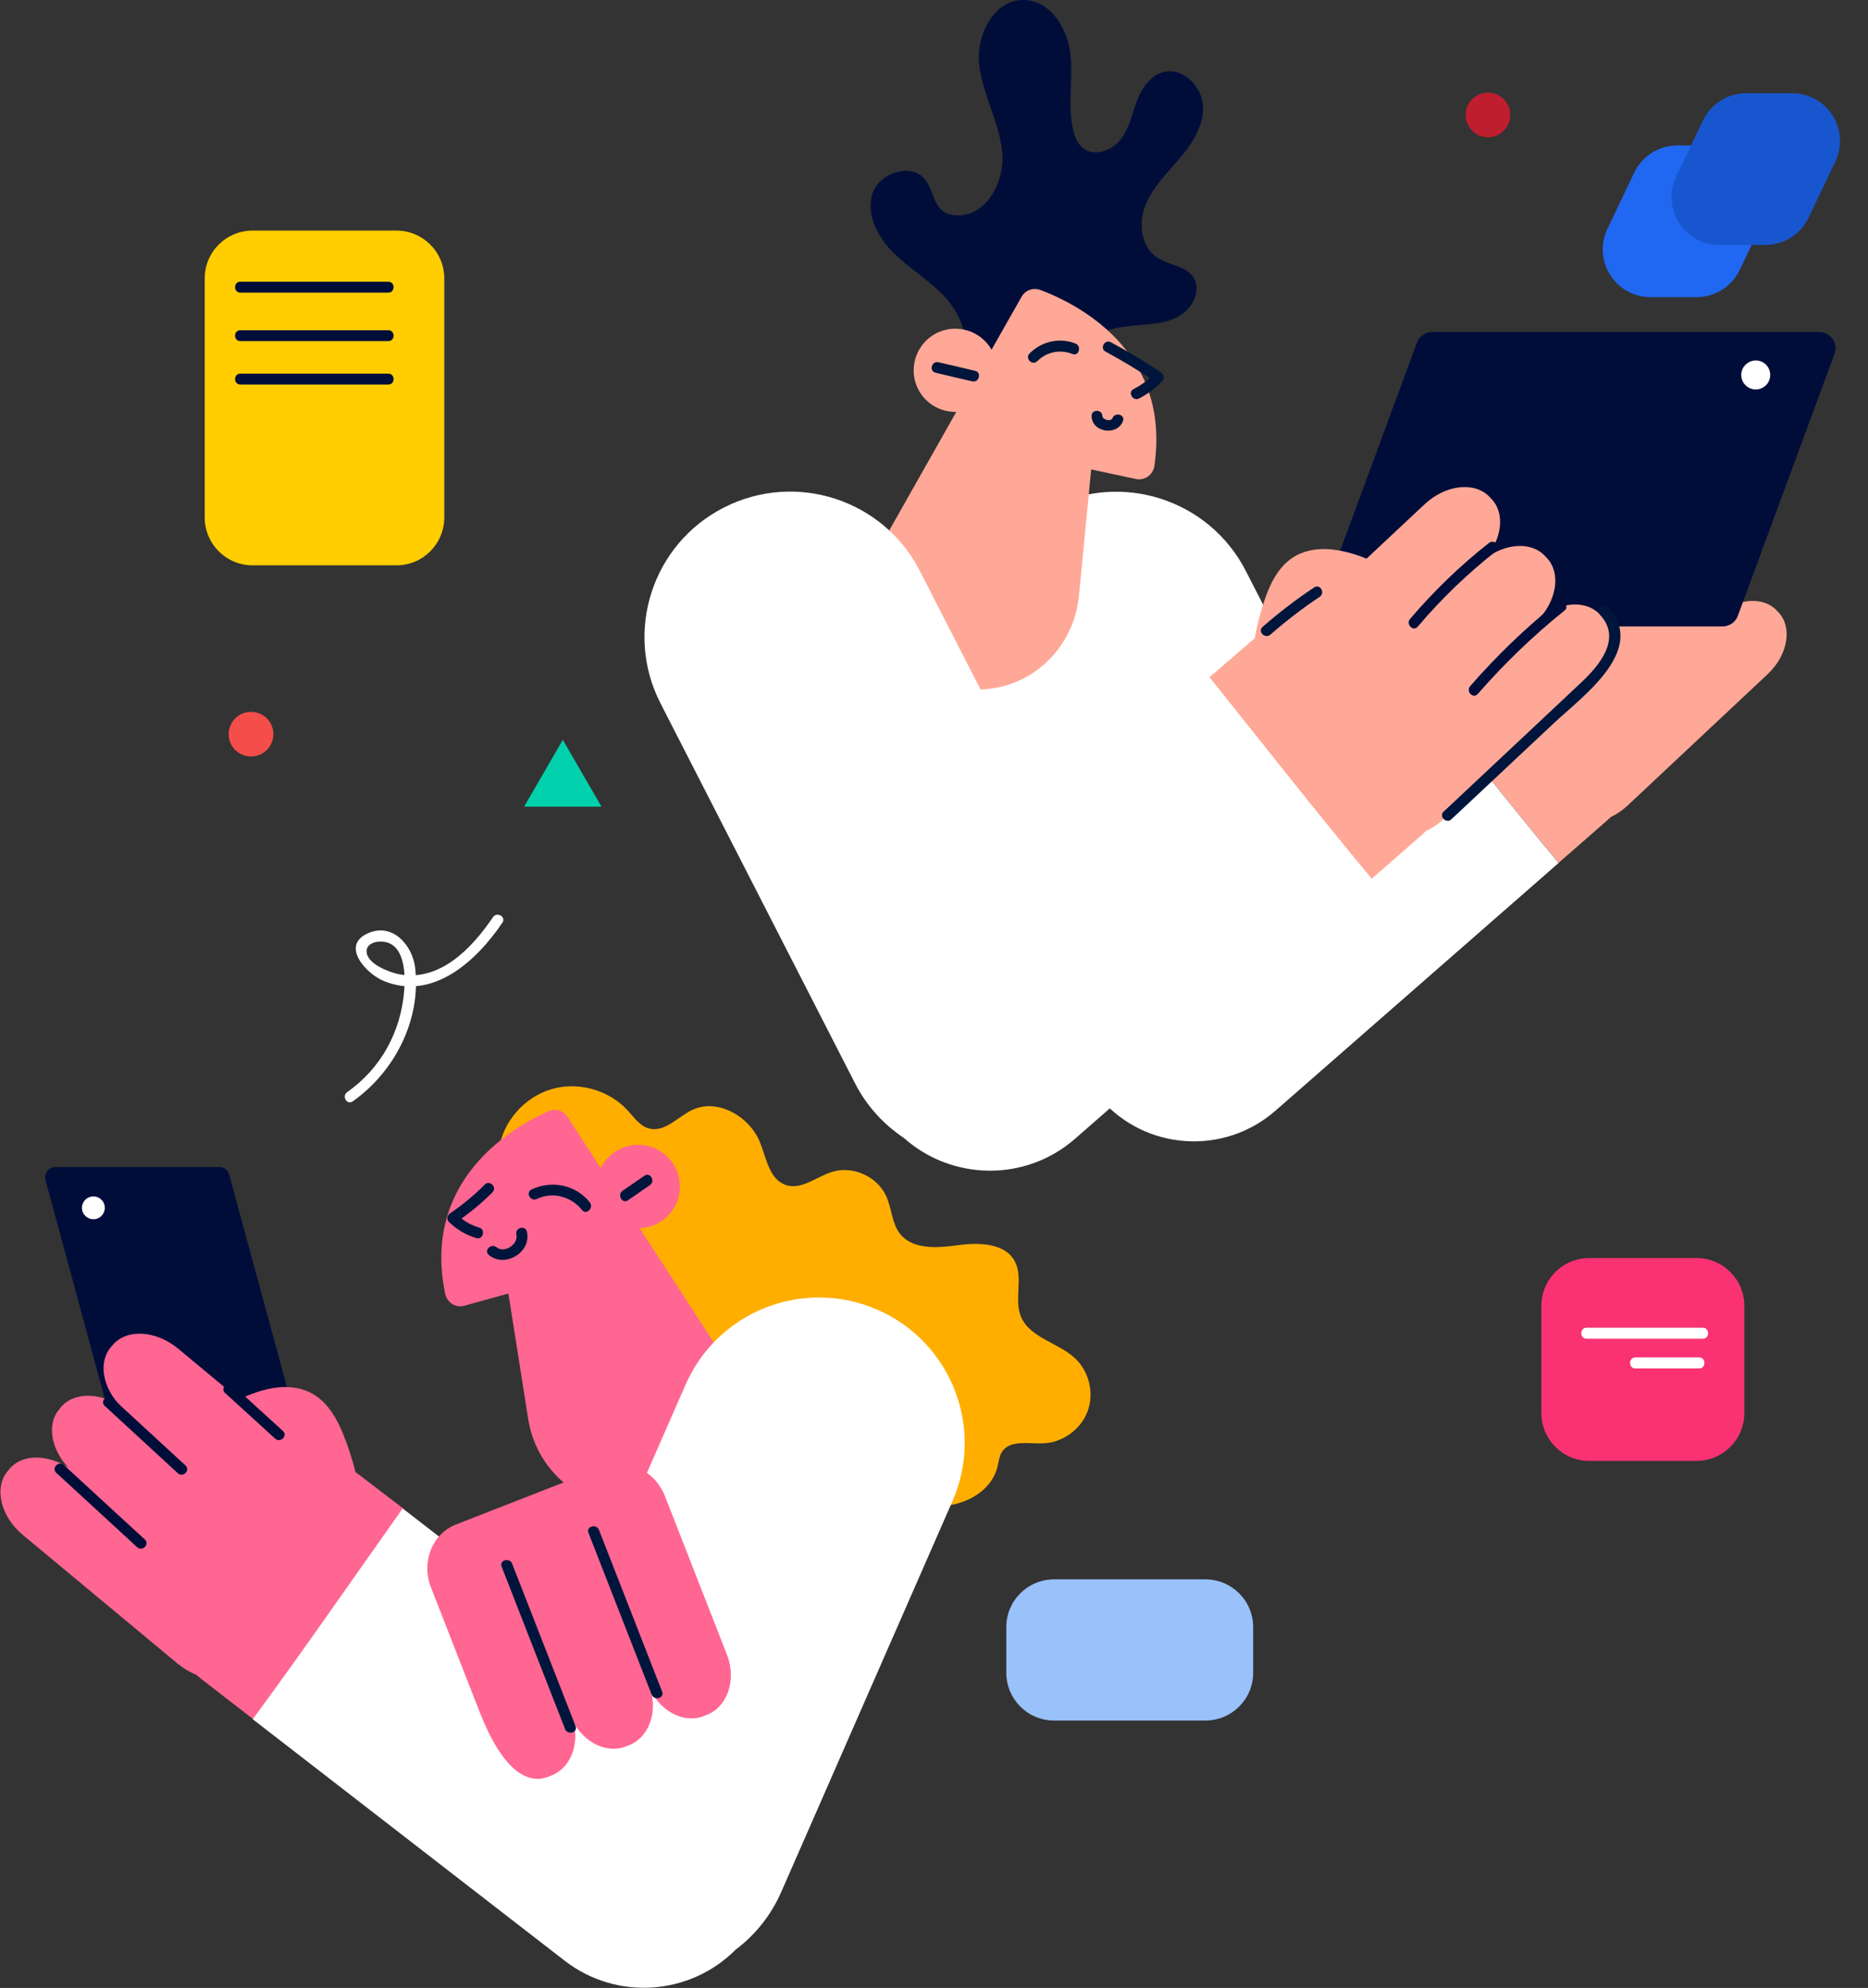 <svg width="469" height="499" viewBox="0 0 469 499" fill="none" xmlns="http://www.w3.org/2000/svg">
<rect x="0" y="0" width="469" height="499" fill="#333333" stroke="none"/>
<g clip-path="url(#clip0_635_5134)">
<path d="M125.207 288.71C126.175 281.742 131.452 275.573 138.199 273.473C144.911 271.372 152.76 273.506 157.536 278.674C159.172 280.441 160.642 282.675 162.979 283.275C166.887 284.309 170.16 280.341 173.8 278.607C180.179 275.607 188.161 280.208 190.799 286.71C192.436 290.744 193.137 296.045 197.279 297.446C201.219 298.78 204.993 295.345 208.968 294.145C214.144 292.545 220.323 295.345 222.527 300.313C223.896 303.347 223.896 307.015 225.934 309.649C229.14 313.784 235.418 313.25 240.595 312.55C245.772 311.85 252.251 311.983 254.756 316.551C256.993 320.685 254.555 326.02 256.292 330.388C258.463 335.823 265.643 336.956 269.918 340.957C273.458 344.258 274.761 349.727 273.057 354.261C271.387 358.796 266.812 362.097 261.969 362.297C258.195 362.463 253.386 361.33 251.483 364.564C250.881 365.597 250.748 366.864 250.481 368.031C248.711 375.533 239.459 379.368 231.945 377.601C224.431 375.834 218.519 370.065 213.743 363.997C211.773 361.496 209.869 358.862 207.264 357.062C202.789 353.928 196.945 353.628 191.467 353.494C184.521 353.294 177.407 353.127 170.895 350.66C158.404 345.925 150.522 333.856 143.509 322.519C137.664 313.083 131.82 303.648 125.975 294.212L125.207 288.71Z" fill="#FFAE00"/>
<path d="M73.608 366.565H32.496C31.327 366.565 30.291 365.798 29.991 364.664L11.422 296.213C10.988 294.579 12.223 292.945 13.927 292.945H55.039C56.208 292.945 57.243 293.712 57.544 294.846L76.146 363.264C76.547 364.931 75.311 366.565 73.608 366.565Z" fill="#000D39"/>
<path d="M90.34 370.332C89.973 370.066 89.605 369.799 89.271 369.532C88.47 366.398 87.501 363.33 86.299 360.33C84.696 356.295 82.458 352.261 78.751 350.027C73.141 346.659 66.094 348.36 60.049 351.261L44.719 338.524C39.142 333.889 31.728 333.489 28.254 337.657L27.787 338.224C24.581 342.058 25.816 348.527 30.459 353.128C25.082 349.427 18.502 349.393 15.296 353.228L14.829 353.795C11.689 357.562 12.825 363.831 17.2 368.432C11.89 364.964 5.511 364.964 2.371 368.732L1.904 369.299C-1.57 373.467 0.167 380.668 5.744 385.303L44.653 417.645C46.089 418.812 47.625 419.746 49.194 420.346C49.662 420.746 50.163 421.146 50.664 421.546L63.589 431.549C76.514 413.977 88.77 396.206 101.228 378.635L90.34 370.332Z" fill="#FF6692"/>
<path d="M179.912 338.057L160.608 308.283C163.981 308.149 167.221 306.416 169.125 303.348C172.164 298.447 170.661 292.012 165.751 288.944C160.842 285.91 154.396 287.411 151.324 292.312C151.157 292.612 150.99 292.912 150.823 293.212L142.507 280.375C141.472 278.775 139.434 278.175 137.698 278.942C129.081 282.743 105.77 295.946 111.781 324.787C112.249 326.988 114.453 328.355 116.59 327.755L127.645 324.687L132.621 356.229C134.491 368.132 144.31 377.435 156.367 378.135C156.935 378.168 157.502 378.201 158.07 378.201C178.71 378.468 191.1 355.329 179.912 338.057Z" fill="#FF6692"/>
<path d="M362.195 159.776C362.529 159.509 362.863 159.209 363.197 158.943C363.798 155.908 364.533 152.941 365.501 150.007C366.804 146.072 368.708 142.105 372.114 139.737C377.257 136.203 384.07 137.437 390.015 139.837L403.908 126.801C408.951 122.066 415.998 121.266 419.538 125.033L420.039 125.567C423.312 129.035 422.511 135.27 418.369 139.937C423.279 136.103 429.558 135.67 432.831 139.171L433.332 139.704C436.538 143.105 435.836 149.14 431.895 153.774C436.771 150.14 442.85 149.807 446.056 153.208L446.557 153.741C450.097 157.509 448.861 164.477 443.818 169.212L408.584 202.254C407.282 203.454 405.879 204.421 404.409 205.088C403.975 205.522 403.541 205.922 403.073 206.322L391.318 216.591C377.992 200.587 365.301 184.383 352.443 168.312L362.195 159.776Z" fill="#FFA897"/>
<path d="M220.289 328.755C201.787 320.686 180.212 329.088 172.13 347.56L143.976 411.81L101.094 378.635C88.637 396.239 76.38 413.977 63.455 431.549L141.772 492.165C154.864 502.301 173.299 500.867 184.688 489.398C189.53 485.763 193.538 480.862 196.143 474.927L239.125 376.834C247.241 358.362 238.791 336.857 220.289 328.755Z" fill="white"/>
<path d="M432.463 157.242H335.377C332.505 157.242 330.501 154.375 331.503 151.707L355.749 86.023C356.35 84.389 357.887 83.322 359.623 83.322H456.71C459.582 83.322 461.586 86.19 460.584 88.857L436.337 154.541C435.77 156.175 434.2 157.242 432.463 157.242Z" fill="#000D39"/>
<path d="M352.41 168.345L333.907 184.549L312.8 143.338C303.616 125.367 281.574 118.265 263.606 127.434C245.605 136.603 238.491 158.609 247.675 176.547L277.232 234.296C266.344 245.766 265.777 263.837 276.43 275.941C287.719 288.811 307.29 290.078 320.181 278.841L391.318 216.625C377.992 200.62 365.301 184.383 352.41 168.345Z" fill="white"/>
<path d="M313.969 161.11C314.303 160.81 314.671 160.543 315.004 160.243C315.606 157.076 316.374 153.942 317.409 150.874C318.778 146.773 320.749 142.605 324.322 140.138C329.699 136.437 336.88 137.704 343.092 140.238L357.653 126.601C362.93 121.633 370.311 120.799 374.018 124.767L374.519 125.301C377.959 128.935 377.09 135.47 372.749 140.338C377.892 136.337 384.471 135.87 387.878 139.538L388.379 140.071C391.752 143.639 390.984 149.974 386.876 154.809C391.985 151.007 398.331 150.641 401.704 154.242L402.205 154.775C405.912 158.71 404.61 166.012 399.333 170.979L362.429 205.589C361.093 206.856 359.59 207.856 358.054 208.556C357.62 208.99 357.152 209.423 356.651 209.857L344.361 220.626C330.401 203.855 317.109 186.85 303.616 170.046L313.969 161.11Z" fill="#FFA897"/>
<path d="M401.704 154.308C407.282 160.243 401.571 167.045 396.962 171.346C392.82 175.247 388.646 179.148 384.504 183.049C377.157 189.951 369.81 196.853 362.462 203.721C361.193 204.922 363.097 206.855 364.399 205.655C373.016 197.586 381.632 189.484 390.249 181.415C397.329 174.78 413.727 163.044 403.675 152.374C402.439 151.107 400.502 153.041 401.704 154.308Z" fill="#00153B"/>
<path d="M241.864 87.89C243.133 82.722 240.128 77.354 236.253 73.52C232.379 69.719 227.57 66.851 223.796 62.917C220.022 58.982 217.384 53.347 219.154 48.346C220.957 43.312 228.772 40.811 232.212 44.979C234.25 47.446 234.25 51.314 236.921 53.114C237.823 53.714 238.959 54.014 240.061 54.048C247.776 54.448 252.451 45.345 251.616 37.91C250.781 30.475 246.673 23.606 245.838 16.171C245.004 8.769 249.646 -0.367 257.361 -4.31444e-05C263.907 0.333 268.048 7.269 268.749 13.604C269.45 19.905 268.014 26.374 269.417 32.575C269.818 34.343 270.519 36.143 271.989 37.243C274.861 39.377 279.236 37.777 281.373 35.009C283.511 32.242 284.212 28.674 285.414 25.407C286.65 22.139 288.854 18.772 292.361 18.038C297.237 16.971 301.846 21.906 302.046 26.74C302.247 31.575 299.341 36.01 296.202 39.744C293.029 43.478 289.389 47.013 287.585 51.514C285.782 56.015 286.416 61.95 290.591 64.684C293.396 66.518 297.337 66.684 299.375 69.252C302.08 72.653 299.308 77.887 295.333 79.755C291.359 81.622 286.717 81.355 282.342 81.989C274.694 83.089 267.714 86.99 262.27 92.258C259.197 95.259 256.125 98.893 251.783 99.46C247.442 99.993 242.833 94.425 246.072 91.591L241.864 87.89Z" fill="#000D39"/>
<path d="M222.627 134.269L240.094 103.394C236.721 103.461 233.381 101.927 231.311 98.993C227.971 94.292 229.106 87.757 233.815 84.423C238.524 81.088 245.07 82.222 248.41 86.923C248.61 87.19 248.777 87.49 248.944 87.79L256.492 74.487C257.427 72.82 259.431 72.119 261.201 72.786C270.018 76.087 294.098 87.824 289.823 116.998C289.489 119.199 287.385 120.699 285.181 120.232L273.959 117.832L270.887 149.607C269.718 161.61 260.5 171.479 248.51 172.88C247.942 172.946 247.375 173.013 246.807 173.046C226.234 174.547 212.474 152.207 222.627 134.269Z" fill="#FFA897"/>
<path d="M303.716 170.079L262.904 205.755L230.943 143.305C221.759 125.334 199.717 118.232 181.749 127.401C163.748 136.57 156.634 158.576 165.818 176.514L214.645 271.873C217.584 277.641 221.892 282.276 226.935 285.643C238.992 296.379 257.461 296.746 269.918 285.843L344.461 220.659C330.501 203.888 317.209 186.884 303.716 170.079Z" fill="white"/>
<path d="M114.486 382.668C108.508 385.002 105.703 392.071 108.208 398.473L120.364 429.581C126.209 444.552 132.488 448.019 137.698 445.985L138.432 445.685C143.175 443.852 145.446 438.083 144.01 432.348C146.848 437.55 152.426 440.217 157.168 438.383L157.903 438.083C162.746 436.216 165.017 430.248 163.414 424.413C166.186 429.814 171.897 432.649 176.739 430.748L177.474 430.448C182.684 428.414 184.955 421.612 182.517 415.344L166.954 375.567C164.449 369.165 157.569 365.864 151.624 368.165L114.486 382.668Z" fill="#FF6692"/>
<path d="M125.942 393.238C131.252 406.842 136.562 420.412 141.872 434.016C142.507 435.616 145.145 434.916 144.511 433.282C139.2 419.678 133.89 406.108 128.58 392.504C127.946 390.904 125.307 391.604 125.942 393.238Z" fill="#00153B"/>
<path d="M147.75 384.769C153.027 398.306 158.337 411.843 163.614 425.38C164.249 426.98 166.887 426.28 166.252 424.646C160.976 411.109 155.665 397.573 150.389 384.036C149.754 382.402 147.116 383.135 147.75 384.769Z" fill="#00153B"/>
<path d="M444.453 94.125C444.453 96.126 442.816 97.759 440.813 97.759C438.809 97.759 437.172 96.126 437.172 94.125C437.172 92.124 438.809 90.491 440.813 90.491C442.816 90.457 444.453 92.091 444.453 94.125Z" fill="white"/>
<path d="M26.317 303.181C26.317 304.748 25.048 306.048 23.445 306.048C21.875 306.048 20.573 304.781 20.573 303.181C20.573 301.614 21.842 300.313 23.445 300.313C25.048 300.313 26.317 301.614 26.317 303.181Z" fill="white"/>
<path d="M88.537 276.474C99.09 269.039 105.77 256.002 104.233 242.932C103.565 237.331 98.656 231.596 92.544 234.196C85.364 237.231 91.843 244.332 96.251 246.2C108.709 251.401 119.73 241.098 126.142 231.596C127.111 230.129 124.773 228.762 123.771 230.229C118.527 237.964 110.378 246.633 99.959 244.499C97.721 244.032 92.144 241.965 92.043 238.864C91.977 237.164 93.713 236.43 95.216 236.364C101.729 236.03 101.862 244.532 101.461 248.967C100.526 259.203 95.617 268.172 87.167 274.14C85.731 275.107 87.1 277.475 88.537 276.474Z" fill="white"/>
<path d="M141.304 185.716L131.586 202.487H151.023L141.304 185.716Z" fill="#00D1AC"/>
<path d="M436.794 67.762C434.801 71.932 430.59 74.587 425.968 74.587H414.414C405.59 74.587 399.784 65.383 403.584 57.419L410.3 43.342C412.292 39.168 416.505 36.51 421.131 36.51H432.697C441.525 36.51 447.331 45.721 443.523 53.685L436.794 67.762Z" fill="#2067F1"/>
<path d="M454.061 54.658C452.067 58.828 447.856 61.483 443.234 61.483H431.68C422.856 61.483 417.05 52.279 420.85 44.316L427.567 30.239C429.558 26.064 433.772 23.406 438.397 23.406H449.963C458.791 23.406 464.597 32.617 460.79 40.582L454.061 54.658Z" fill="#1856CF"/>
<path d="M99.547 57.882H63.399C56.771 57.882 51.399 63.254 51.399 69.882V129.904C51.399 136.532 56.771 141.904 63.399 141.904H99.547C106.175 141.904 111.547 136.532 111.547 129.904V69.882C111.547 63.254 106.175 57.882 99.547 57.882Z" fill="#FFCD00"/>
<path d="M302.637 396.439H264.652C258.024 396.439 252.652 401.812 252.652 408.439V419.882C252.652 426.51 258.024 431.882 264.652 431.882H302.637C309.265 431.882 314.637 426.51 314.637 419.882V408.439C314.637 401.812 309.265 396.439 302.637 396.439Z" fill="#99C1FA"/>
<path d="M68.632 184.283C68.632 187.384 66.127 189.885 63.021 189.885C59.915 189.885 57.41 187.384 57.41 184.283C57.41 181.182 59.915 178.682 63.021 178.682C66.127 178.682 68.632 181.182 68.632 184.283Z" fill="#F44D4A"/>
<path d="M379.045 30.148C379.757 27.137 377.889 24.12 374.874 23.409C371.858 22.698 368.836 24.562 368.124 27.573C367.412 30.584 369.279 33.601 372.295 34.312C375.311 35.023 378.333 33.158 379.045 30.148Z" fill="#BE1E2D"/>
<path d="M60.349 73.453C72.74 73.453 85.097 73.453 97.487 73.453C99.257 73.453 99.257 70.719 97.487 70.719C85.097 70.719 72.74 70.719 60.349 70.719C58.579 70.719 58.579 73.453 60.349 73.453Z" fill="#000D39"/>
<path d="M60.349 85.623C72.74 85.623 85.097 85.623 97.487 85.623C99.257 85.623 99.257 82.889 97.487 82.889C85.097 82.889 72.74 82.889 60.349 82.889C58.579 82.889 58.579 85.623 60.349 85.623Z" fill="#000D39"/>
<path d="M60.349 96.526C72.74 96.526 85.097 96.526 97.487 96.526C99.257 96.526 99.257 93.792 97.487 93.792C85.097 93.792 72.74 93.792 60.349 93.792C58.579 93.792 58.579 96.526 60.349 96.526Z" fill="#000D39"/>
<path d="M14.127 369.699C20.907 375.934 27.686 382.136 34.433 388.371C35.735 389.571 37.672 387.637 36.37 386.437C29.59 380.202 22.81 374 16.064 367.765C14.762 366.565 12.825 368.499 14.127 369.699Z" fill="#000D39"/>
<path d="M26.284 352.894C32.395 358.529 38.507 364.164 44.652 369.799C45.955 370.999 47.859 369.065 46.59 367.865C40.478 362.23 34.366 356.595 28.221 350.96C26.952 349.76 25.015 351.694 26.284 352.894Z" fill="#000D39"/>
<path d="M56.508 349.66C60.716 353.494 64.891 357.296 69.099 361.13C70.402 362.297 72.339 360.396 71.036 359.196C66.828 355.362 62.653 351.561 58.445 347.726C57.143 346.559 55.206 348.46 56.508 349.66Z" fill="#000D39"/>
<path d="M355.95 157.308C361.894 150.273 368.507 143.938 375.754 138.237C377.124 137.136 375.187 135.236 373.817 136.303C366.57 142.004 359.991 148.373 354.013 155.375C352.911 156.708 354.814 158.642 355.95 157.308Z" fill="#000D39"/>
<path d="M371.045 174.18C377.691 166.544 384.939 159.576 392.82 153.241C394.19 152.14 392.253 150.24 390.883 151.307C383.002 157.642 375.754 164.61 369.108 172.246C367.973 173.579 369.876 175.513 371.045 174.18Z" fill="#000D39"/>
<path d="M318.945 159.309C322.886 155.875 326.994 152.708 331.336 149.807C332.805 148.84 331.436 146.473 329.966 147.439C325.424 150.44 321.116 153.775 317.008 157.342C315.672 158.542 317.609 160.443 318.945 159.309Z" fill="#00153B"/>
<path d="M260.433 90.657C262.838 88.257 266.177 87.656 269.283 88.857C270.92 89.49 271.621 86.856 270.018 86.223C266.01 84.656 261.502 85.689 258.496 88.723C257.26 89.957 259.164 91.891 260.433 90.657Z" fill="#00153B"/>
<path d="M277.566 88.257C281.874 90.591 286.082 93.125 290.157 95.859C290.057 95.159 289.956 94.425 289.89 93.725C288.353 95.359 286.617 96.626 284.613 97.66C283.043 98.46 284.446 100.827 285.982 100.027C288.186 98.893 290.09 97.46 291.793 95.659C292.428 94.992 292.261 94.025 291.526 93.525C287.452 90.791 283.243 88.257 278.935 85.923C277.399 85.056 276.03 87.424 277.566 88.257Z" fill="#00153B"/>
<path d="M274.059 104.428C274.159 108.596 280.505 109.496 281.941 105.695C282.576 104.062 279.937 103.361 279.303 104.962C278.935 105.929 276.798 105.362 276.764 104.428C276.764 102.694 274.026 102.694 274.059 104.428Z" fill="#00153B"/>
<path d="M234.884 93.558C237.957 94.292 241.029 95.025 244.102 95.725C245.805 96.125 246.54 93.491 244.837 93.091C241.764 92.358 238.691 91.624 235.619 90.924C233.916 90.524 233.181 93.158 234.884 93.558Z" fill="#00153B"/>
<path d="M134.792 300.947C138.8 299.046 143.442 300.347 146.147 303.748C147.216 305.115 149.153 303.181 148.084 301.814C144.577 297.379 138.466 296.179 133.456 298.579C131.853 299.38 133.222 301.714 134.792 300.947Z" fill="#00153B"/>
<path d="M121.7 297.346C119.028 300.047 116.123 302.448 112.983 304.582C112.282 305.082 112.048 306.082 112.716 306.716C114.687 308.649 116.958 309.983 119.596 310.783C121.266 311.283 122.001 308.649 120.331 308.149C118.127 307.482 116.29 306.415 114.653 304.782C114.553 305.482 114.453 306.215 114.386 306.916C117.726 304.648 120.832 302.114 123.671 299.247C124.873 298.013 122.936 296.113 121.7 297.346Z" fill="#00153B"/>
<path d="M122.736 315.018C126.777 318.352 133.523 314.351 132.287 309.15C131.886 307.449 129.248 308.183 129.649 309.883C130.217 312.284 126.643 314.718 124.673 313.084C123.337 311.984 121.366 313.884 122.736 315.018Z" fill="#00153B"/>
<path d="M157.669 301.281C159.506 300.014 161.343 298.747 163.18 297.48C164.616 296.48 163.247 294.146 161.81 295.113C159.974 296.38 158.137 297.647 156.3 298.914C154.864 299.914 156.233 302.281 157.669 301.281Z" fill="#00153B"/>
<path d="M425.948 315.788H398.994C392.367 315.788 386.994 321.161 386.994 327.788V354.701C386.994 361.328 392.367 366.701 398.994 366.701H425.948C432.576 366.701 437.948 361.328 437.948 354.701V327.788C437.948 321.161 432.576 315.788 425.948 315.788Z" fill="#FA3273"/>
<path d="M398.328 336.042C408.095 336.042 417.769 336.042 427.536 336.042C429.287 336.042 429.287 333.28 427.536 333.28C417.769 333.28 408.095 333.28 398.328 333.28C396.577 333.28 396.577 336.042 398.328 336.042Z" fill="white"/>
<path d="M410.583 343.499C415.927 343.499 421.271 343.499 426.615 343.499C428.366 343.499 428.366 340.737 426.615 340.737C421.271 340.737 415.927 340.737 410.583 340.737C408.832 340.737 408.832 343.499 410.583 343.499Z" fill="white"/>
</g>
<defs>
<clipPath id="clip0_635_5134">
<rect width="469" height="499" fill="white"/>
</clipPath>
</defs>
</svg>
